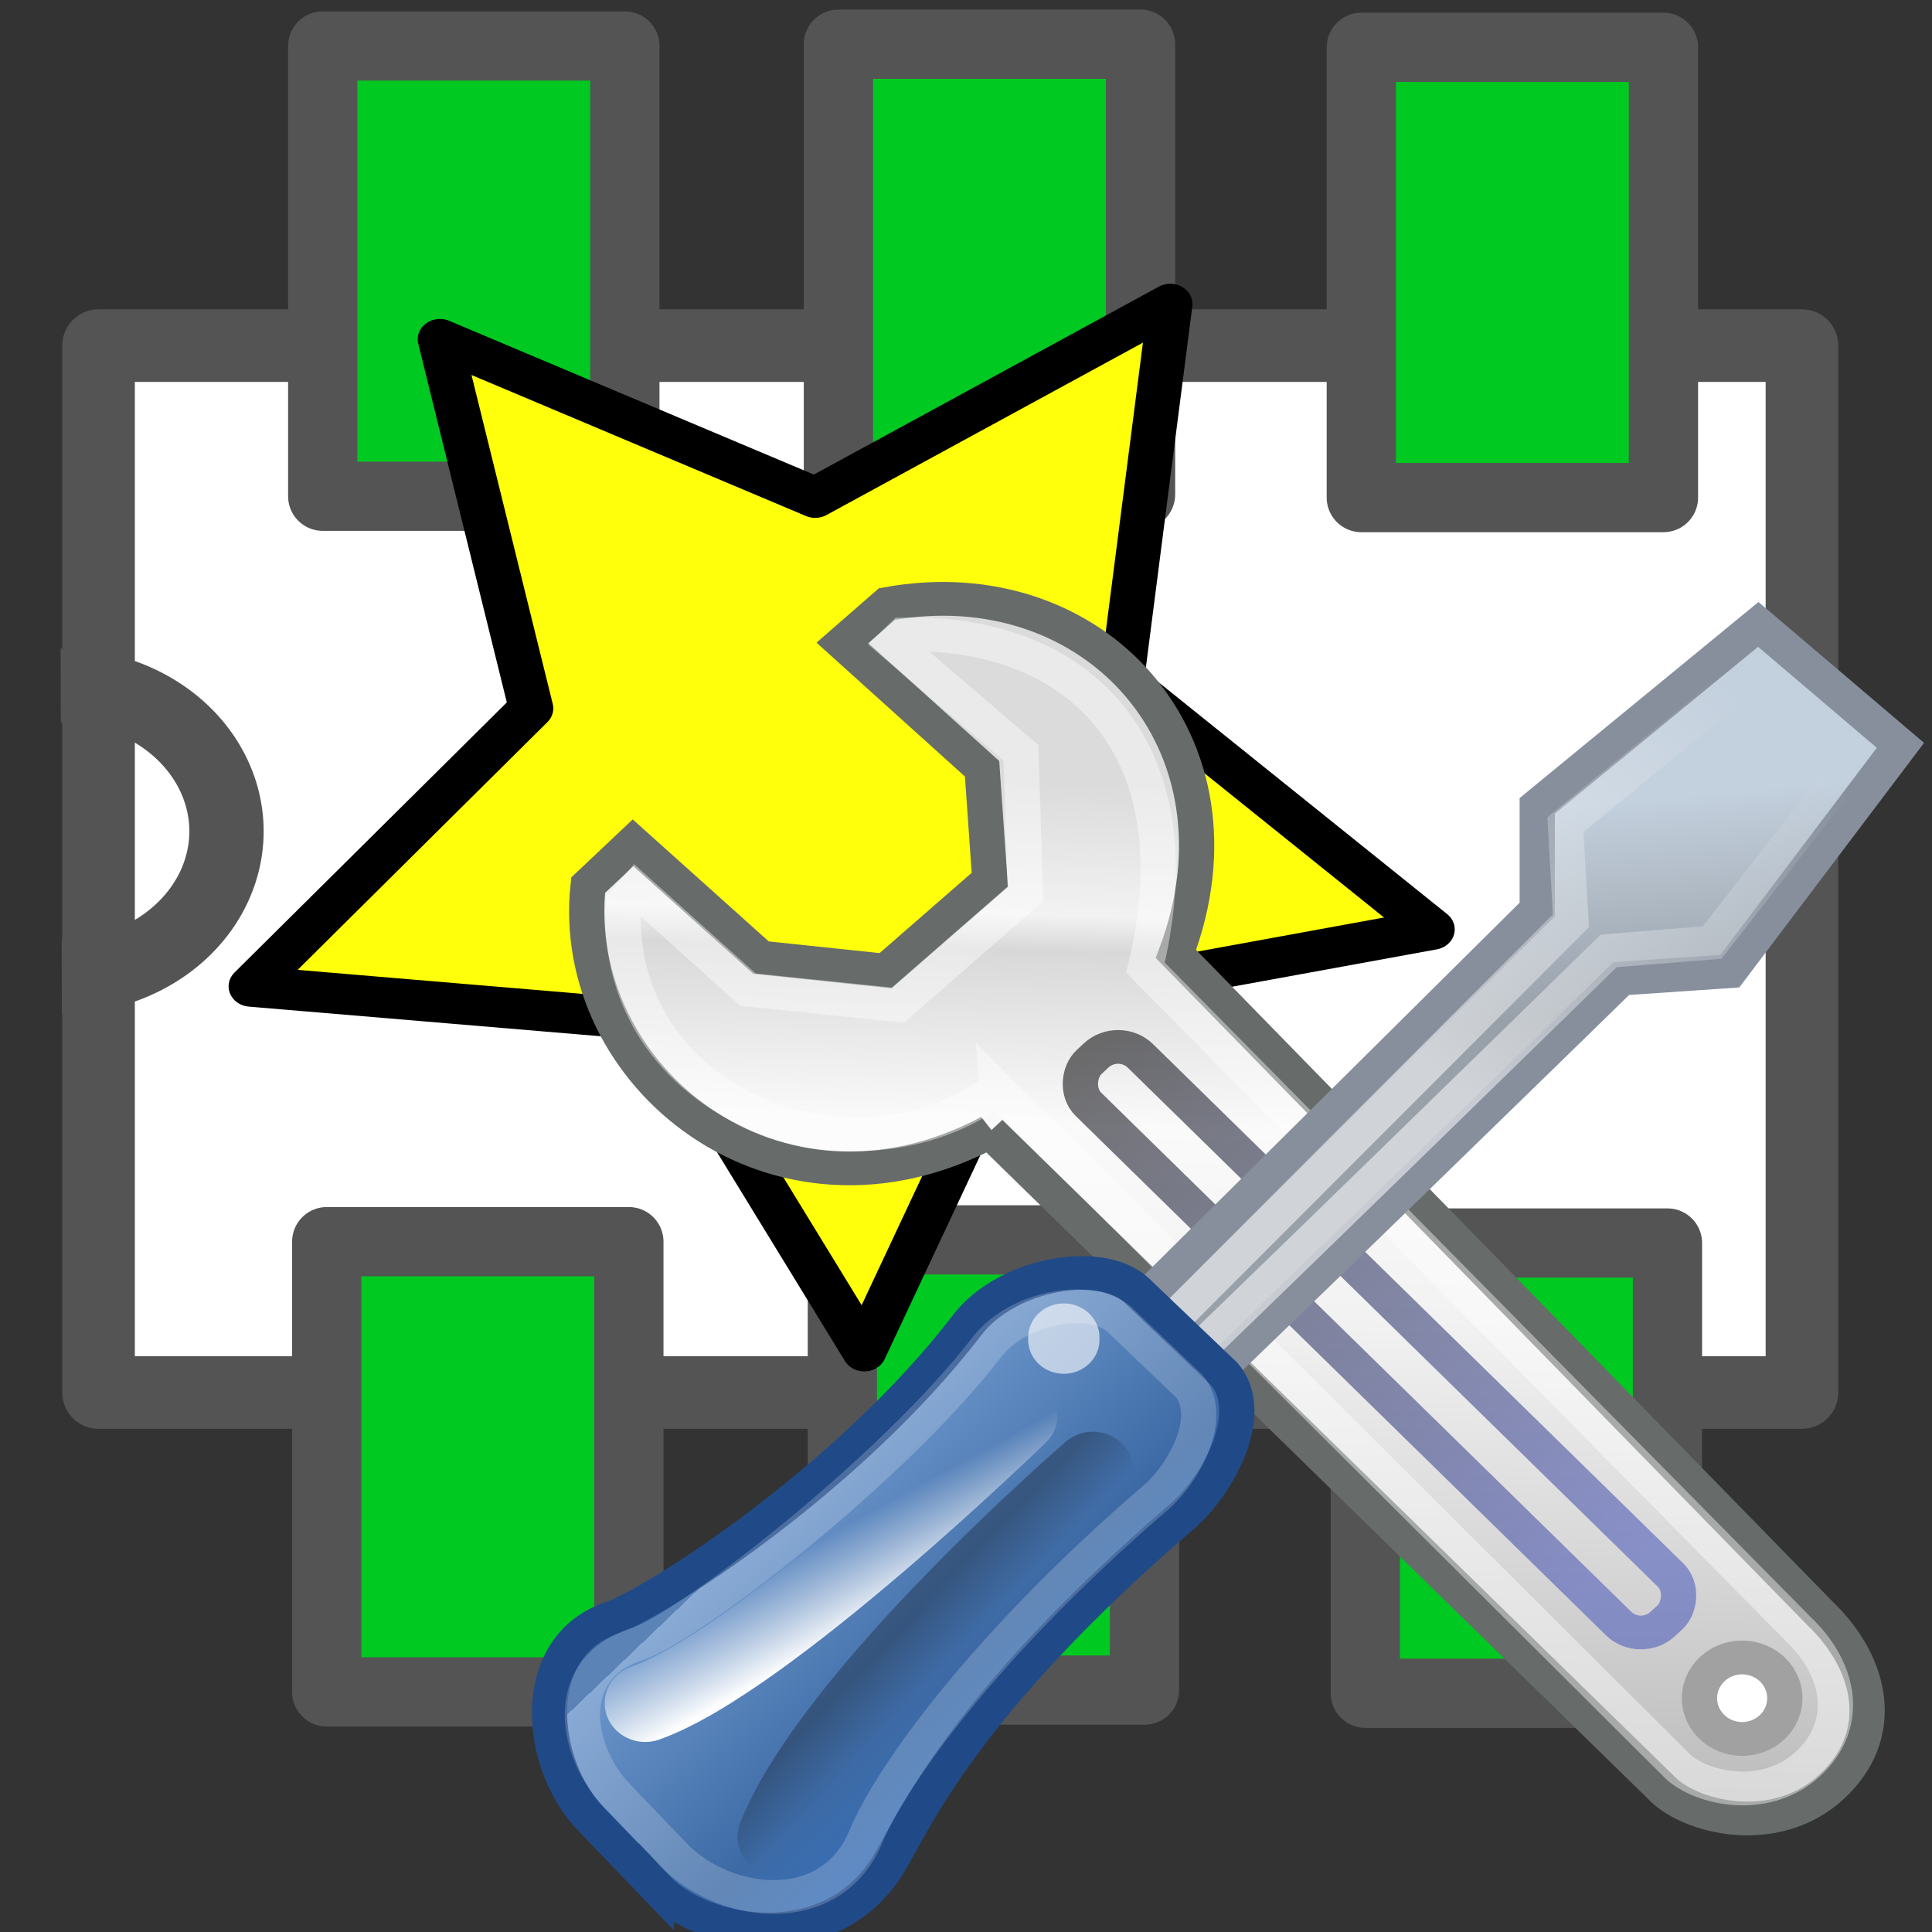 <?xml version="1.0" encoding="UTF-8" standalone="no"?>
<svg
   xmlns:dc="http://purl.org/dc/elements/1.1/"
   xmlns:cc="http://creativecommons.org/ns#"
   xmlns:rdf="http://www.w3.org/1999/02/22-rdf-syntax-ns#"
   xmlns:svg="http://www.w3.org/2000/svg"
   xmlns="http://www.w3.org/2000/svg"
   xmlns:xlink="http://www.w3.org/1999/xlink"
   xmlns:sodipodi="http://sodipodi.sourceforge.net/DTD/sodipodi-0.dtd"
   xmlns:inkscape="http://www.inkscape.org/namespaces/inkscape"
   height="26"
   width="26"
   version="1.1"
   viewBox="0 0 26 26"
   id="svg2"
   inkscape:version="0.48.4 r9939"
   sodipodi:docname="module_wizard.svg">
  <rect x="0" y="0" width="26" height="26" fill="#333333" stroke="none"/>
  <sodipodi:namedview
     pagecolor="#ffffff"
     bordercolor="#666666"
     borderopacity="1"
     objecttolerance="10"
     gridtolerance="10"
     guidetolerance="10"
     inkscape:pageopacity="0"
     inkscape:pageshadow="2"
     inkscape:window-width="1920"
     inkscape:window-height="1033"
     id="namedview98"
     showgrid="true"
     inkscape:zoom="11.865385"
     inkscape:cx="6.435254"
     inkscape:cy="6.1974352"
     inkscape:window-x="-4"
     inkscape:window-y="-4"
     inkscape:window-maximized="1"
     inkscape:current-layer="svg2"
     inkscape:snap-to-guides="false"
     inkscape:snap-grids="false">
    <inkscape:grid
       type="xygrid"
       id="grid3048"
       empspacing="1"
       visible="true"
       enabled="true"
       snapvisiblegridlinesonly="true" />
  </sodipodi:namedview>
  <defs
     id="defs4">
    <radialGradient
       id="e"
       gradientUnits="userSpaceOnUse"
       cy="20.494"
       cx="35.293"
       gradientTransform="matrix(0,-0.843,1.02,0,-4.896,41.059)"
       r="16.956">
      <stop
         stop-color="#73d216"
         offset="0"
         id="stop12-7" />
      <stop
         stop-color="#4e9a06"
         offset="1"
         id="stop14-2" />
    </radialGradient>
    <linearGradient
       inkscape:collect="always"
       xlink:href="#i"
       id="linearGradient3123"
       gradientUnits="userSpaceOnUse"
       gradientTransform="matrix(0.772,0,0,0.77,58.469,27.525)"
       x1="19.648"
       y1="42.254"
       x2="20.631"
       y2="6.776" />
    <linearGradient
       id="i"
       y2="6.776"
       gradientUnits="userSpaceOnUse"
       x2="20.631"
       gradientTransform="matrix(0.878,0,0,0.878,56.157,5.67)"
       y1="42.254"
       x1="19.648">
      <stop
         stop-color="#b6b6b6"
         offset="0"
         id="stop3120" />
      <stop
         stop-color="#f2f2f2"
         offset=".5"
         id="stop3122" />
      <stop
         stop-color="#fafafa"
         offset=".676"
         id="stop3124" />
      <stop
         stop-color="#d8d8d8"
         offset=".841"
         id="stop3126" />
      <stop
         stop-color="#f2f2f2"
         offset=".875"
         id="stop3128" />
      <stop
         stop-color="#dbdbdb"
         offset="1"
         id="stop3130" />
    </linearGradient>
    <linearGradient
       inkscape:collect="always"
       xlink:href="#j"
       id="linearGradient3125"
       gradientUnits="userSpaceOnUse"
       gradientTransform="matrix(0.771,0,0,0.771,60.49,-22.581)"
       x1="50.153"
       y1="-3.632"
       x2="25.291"
       y2="-4.3" />
    <linearGradient
       id="j"
       y2="-4.3"
       gradientUnits="userSpaceOnUse"
       x2="25.291"
       gradientTransform="matrix(0.878,0,0,0.878,43.255,-36.26)"
       y1="-3.632"
       x1="50.153">
      <stop
         stop-color="#fff"
         offset="0"
         id="stop3133"
         style="stop-color:#4754ba;stop-opacity:1;" />
      <stop
         offset="1"
         id="stop3135" />
    </linearGradient>
    <linearGradient
       inkscape:collect="always"
       xlink:href="#k"
       id="linearGradient3127"
       gradientUnits="userSpaceOnUse"
       gradientTransform="matrix(0.772,0,0,0.77,58.742,28.07)"
       x1="38.228"
       y1="13.603"
       x2="37.535"
       y2="6.629" />
    <linearGradient
       id="k"
       y2="6.629"
       gradientUnits="userSpaceOnUse"
       x2="37.535"
       gradientTransform="matrix(0.878,0,0,0.878,56.467,6.291)"
       y1="13.603"
       x1="38.228">
      <stop
         stop-color="#98a0a9"
         offset="0"
         id="stop3138" />
      <stop
         stop-color="#c3d0dd"
         offset="1"
         id="stop3140" />
    </linearGradient>
    <linearGradient
       inkscape:collect="always"
       xlink:href="#l"
       id="linearGradient3129"
       gradientUnits="userSpaceOnUse"
       gradientTransform="matrix(0.879,0,0,0.876,56.24,23.172)"
       x1="31.177"
       y1="19.822"
       x2="40.859"
       y2="9.657" />
    <linearGradient
       id="l"
       y2="9.657"
       gradientUnits="userSpaceOnUse"
       x2="40.859"
       gradientTransform="translate(53.62,0.702)"
       y1="19.822"
       x1="31.177">
      <stop
         stop-color="#fff"
         offset="0"
         id="stop3143" />
      <stop
         stop-color="#fff"
         stop-opacity="0"
         offset="1"
         id="stop3145" />
    </linearGradient>
    <linearGradient
       inkscape:collect="always"
       xlink:href="#m"
       id="linearGradient3131"
       gradientUnits="userSpaceOnUse"
       gradientTransform="matrix(0.772,0,0,0.77,58.469,27.525)"
       x1="9.75"
       y1="32.284"
       x2="16.915"
       y2="39.443" />
    <linearGradient
       id="m"
       y2="39.443"
       gradientUnits="userSpaceOnUse"
       x2="16.915"
       gradientTransform="matrix(0.878,0,0,0.878,56.157,5.67)"
       y1="32.284"
       x1="9.75">
      <stop
         stop-color="#3465a4"
         offset="0"
         id="stop3148" />
      <stop
         stop-color="#9fbce1"
         offset="0"
         id="stop3150" />
      <stop
         stop-color="#6b95ca"
         offset="0"
         id="stop3152" />
      <stop
         stop-color="#3d6aa5"
         offset=".75"
         id="stop3154" />
      <stop
         stop-color="#386eb4"
         offset="1"
         id="stop3156" />
    </linearGradient>
    <linearGradient
       inkscape:collect="always"
       xlink:href="#n"
       id="linearGradient3133"
       gradientUnits="userSpaceOnUse"
       gradientTransform="matrix(0.885,-0.023,0.023,0.883,57.64,23.242)"
       x1="12.005"
       y1="35.688"
       x2="10.651"
       y2="33.195" />
    <linearGradient
       id="n"
       y2="33.195"
       gradientUnits="userSpaceOnUse"
       x2="10.651"
       gradientTransform="matrix(1.007,-0.026,0.026,1.007,55.213,0.782)"
       y1="35.688"
       x1="12.005">
      <stop
         stop-color="#fff"
         offset="0"
         id="stop3159" />
      <stop
         stop-color="#fff"
         stop-opacity="0"
         offset="1"
         id="stop3161" />
    </linearGradient>
    <linearGradient
       inkscape:collect="always"
       xlink:href="#o"
       id="linearGradient3135"
       gradientUnits="userSpaceOnUse"
       gradientTransform="matrix(0.772,-0.015,0.015,0.769,58.141,26.737)"
       x1="14.018"
       y1="36.943"
       x2="15.416"
       y2="38.268" />
    <linearGradient
       id="o"
       y2="38.268"
       gradientUnits="userSpaceOnUse"
       x2="15.416"
       gradientTransform="matrix(0.878,-0.017,0.017,0.878,55.783,4.77)"
       y1="36.943"
       x1="14.018">
      <stop
         offset="0"
         id="stop3164" />
      <stop
         stop-opacity="0"
         offset="1"
         id="stop3166" />
    </linearGradient>
  </defs>
  <g
     id="g2999"
     transform="translate(-0.169,-1.854)">
    <rect
       id="rect51"
       x="-20.594"
       y="1.495"
       width="14.089"
       height="22.924"
       transform="matrix(0,-1,1,0,0,0)"
       style="fill:#ffffff;stroke:#545454;stroke-width:0.977;stroke-linejoin:round;stroke-miterlimit:4;stroke-opacity:1;stroke-dasharray:none" />
    <path
       id="path53"
       d="m 0.986,11.082 a 2.224,1.959 0 1 1 0.014,3.918"
       inkscape:connector-curvature="0"
       style="fill:none;stroke:#545454;stroke-width:1;stroke-linejoin:round;stroke-miterlimit:4;stroke-opacity:1;stroke-dasharray:none" />
    <g
       id="g3983">
      <rect
         style="fill:#00c921;fill-opacity:1;stroke:#545454;stroke-width:0.932;stroke-linejoin:round;stroke-miterlimit:4;stroke-opacity:1;stroke-dasharray:none"
         transform="matrix(0,-1,1,0,0,0)"
         height="4.066"
         width="6.059"
         y="4.512"
         x="-8.532"
         id="rect73" />
      <rect
         style="fill:#00c921;fill-opacity:1;stroke:#545454;stroke-width:0.932;stroke-linejoin:round;stroke-miterlimit:4;stroke-opacity:1;stroke-dasharray:none"
         transform="matrix(0,-1,1,0,0,0)"
         height="4.066"
         width="6.059"
         y="11.452"
         x="-8.508"
         id="rect73-5" />
      <rect
         style="fill:#00c921;fill-opacity:1;stroke:#545454;stroke-width:0.932;stroke-linejoin:round;stroke-miterlimit:4;stroke-opacity:1;stroke-dasharray:none"
         transform="matrix(0,-1,1,0,0,0)"
         height="4.066"
         width="6.059"
         y="18.489"
         x="-8.55"
         id="rect73-56" />
    </g>
    <rect
       id="rect73-0"
       x="-24.623"
       y="4.566"
       width="6.059"
       height="4.066"
       transform="matrix(0,-1,1,0,0,0)"
       style="fill:#00c921;fill-opacity:1;stroke:#545454;stroke-width:0.932;stroke-linejoin:round;stroke-miterlimit:4;stroke-opacity:1;stroke-dasharray:none" />
    <rect
       id="rect73-5-4"
       x="-24.599"
       y="11.505"
       width="6.059"
       height="4.066"
       transform="matrix(0,-1,1,0,0,0)"
       style="fill:#00c921;fill-opacity:1;stroke:#545454;stroke-width:0.932;stroke-linejoin:round;stroke-miterlimit:4;stroke-opacity:1;stroke-dasharray:none" />
    <rect
       id="rect73-56-9"
       x="-24.641"
       y="18.543"
       width="6.059"
       height="4.066"
       transform="matrix(0,-1,1,0,0,0)"
       style="fill:#00c921;fill-opacity:1;stroke:#545454;stroke-width:0.932;stroke-linejoin:round;stroke-miterlimit:4;stroke-opacity:1;stroke-dasharray:none" />
  </g>
  <g
     transform="matrix(0.638,0,0,0.603,-4.811,-2.738)"
     id="g3853">
    <path
       transform="matrix(0.937,0,0,0.908,10.023,9.043)"
       inkscape:transform-center-y="0.54370049"
       inkscape:transform-center-x="-0.11555406"
       d="m 16.807,28.249 -4.549,-8.112 -9.261,-0.852 6.309,-6.833 -2.052,-9.071 8.448,3.889 7.993,-4.754 -1.088,9.236 6.992,6.133 -9.12,1.819 z"
       inkscape:randomized="0"
       inkscape:rounded="0"
       inkscape:flatsided="false"
       sodipodi:arg2="2.1465318"
       sodipodi:arg1="1.5182133"
       sodipodi:r2="7.0024018"
       sodipodi:r1="14.004804"
       sodipodi:cy="14.263176"
       sodipodi:cx="16.070995"
       sodipodi:sides="5"
       id="path3036"
       style="fill:#ffff0c;fill-opacity:1;fill-rule:evenodd;stroke:#000000;stroke-width:1px;stroke-linecap:butt;stroke-linejoin:round;stroke-opacity:1"
       sodipodi:type="star" />
    <g
       transform="matrix(0.848,0,0,0.859,-32.615,-6.078)"
       id="g4431">
      <path
         id="path3174"
         d="m 71.973,41.764 16.688,17.028 c 0.675,0.77 2.815,1.365 4.244,0 1.38,-1.318 1.061,-3.175 -0.289,-4.522 L 76.604,37.146 c 1.977,-5.477 -2.024,-10.078 -7.186,-9.092 l -1.109,1.01 3.473,3.271 0.193,2.886 -2.593,2.36 -3.099,-0.34 -3.183,-2.982 -1.116,1.1 c -0.519,4.944 4.664,9.362 9.99,6.404 z"
         style="color:#000000;fill:url(#linearGradient3123);stroke:#676b6a;stroke-width:0.877;stroke-opacity:1"
         inkscape:connector-curvature="0" />
      <path
         sodipodi:nodetypes="cccccscccccccccc"
         id="path3176"
         d="m 72.159,40.646 16.873,17.551 c 0.523,0.596 2.179,1.056 3.286,0 1.069,-1.02 0.821,-2.458 -0.224,-3.5 L 75.846,37.502 c 1.068,-4.615 -0.667,-7.507 -3.7,-8.38 -0.711,-0.205 -1.493,-0.298 -2.327,-0.278 l -0.237,0.24 3.166,2.836 0.114,3.665 -3.175,2.891 -3.728,-0.402 -2.791,-2.621 -0.31,0.377 c -0.275,5.231 5.704,7.611 9.301,4.817 z"
         style="opacity:0.426;color:#000000;fill:none;stroke:#ffffff;stroke-width:0.877"
         inkscape:connector-curvature="0" />
      <rect
         id="rect3178"
         x="80.546"
         y="-26.327"
         width="20.417"
         height="1.804"
         ry="0.776"
         rx="0.776"
         transform="matrix(0.699,0.715,-0.717,0.697,0,0)"
         style="opacity:0.554;color:#000000;fill:none;stroke:url(#linearGradient3125);stroke-width:0.877;stroke-miterlimit:4;stroke-dasharray:none" />
      <path
         id="path3180"
         d="M 76.008,49.571 C 76.741,48.945 87.68,37.786 87.68,37.786 l 2.701,-0.192 4.244,-5.868 -3.536,-3.142 -5.498,4.714 v 2.694 L 74.402,47.584 c -0.531,0.529 0.932,2.565 1.607,1.987 z"
         style="color:#000000;fill:url(#linearGradient3127);stroke:#878f9d;stroke-width:0.877"
         inkscape:connector-curvature="0" />
      <path
         id="path3182"
         d="M 75.924,48.66 C 76.492,48.174 87.368,37.067 87.368,37.067 l 2.573,-0.217 3.703,-4.962 -2.539,-2.234 -4.812,4.134 0.136,2.498 -11.138,11.648 c -0.412,0.411 0.109,1.174 0.633,0.726 z"
         style="opacity:0.54;color:#000000;fill:none;stroke:url(#linearGradient3129);stroke-width:0.877"
         inkscape:connector-curvature="0" />
      <path
         id="path3184"
         d="m 63.678,61.389 c 1.157,1.284 4.37,1.865 5.795,-0.622 0.621,-1.084 1.84,-4.121 7.276,-9.001 0.913,-0.819 1.88,-2.691 1.06,-3.701 l -2.122,-2.116 c -0.868,-0.962 -3.281,-0.513 -4.271,0.833 -2.951,4.028 -7.773,7.234 -8.86,7.621 -2.081,0.741 -1.846,3.8 -0.47,5.255 l 1.592,1.732 z"
         style="color:#000000;fill:url(#linearGradient3131);stroke:#204a87;stroke-width:0.877"
         inkscape:connector-curvature="0" />
      <path
         id="path3186"
         d="m 91.749,56.483 a 1.061,1.058 0 0 1 -2.122,0 1.061,1.058 0 1 1 2.122,0 z"
         style="color:#000000;fill:#ffffff;stroke:#a1a1a1;stroke-width:0.877"
         inkscape:connector-curvature="0" />
      <path
         id="path3188"
         d="m 74.702,47.14 a 0.887,0.884 0 1 1 -1.773,0 0.887,0.884 0 1 1 1.773,0 z"
         style="opacity:0.602;color:#000000;fill:#ffffff"
         inkscape:connector-curvature="0" />
      <path
         id="path3190"
         d="m 72.653,49.132 c 0,0 -6.3,6.397 -9.251,7.481"
         style="color:#000000;fill:none;stroke:url(#linearGradient3133);stroke-width:2.013;stroke-linecap:round;stroke-linejoin:round"
         inkscape:connector-curvature="0" />
      <path
         id="path3192"
         d="m 63.978,60.404 c 1.266,1.53 4.041,1.894 4.913,-0.325 0.599,-1.524 2.929,-4.965 7.203,-8.801 0.718,-0.644 1.478,-2.116 0.834,-2.91 l -1.668,-1.664 c -0.682,-0.756 -2.58,-0.404 -3.358,0.655 -2.32,3.166 -7.454,7.308 -8.695,7.716 -1.921,0.632 -1.561,2.823 -0.479,3.967 l 1.251,1.361 z"
         style="opacity:0.199;color:#000000;fill:none;stroke:#ffffff;stroke-width:0.877"
         inkscape:connector-curvature="0" />
      <path
         id="path3194"
         d="m 74.537,50.566 c 0,0 -6.434,5.799 -7.832,9.517"
         style="opacity:0.278;color:#000000;fill:none;stroke:url(#linearGradient3135);stroke-width:2.013;stroke-linecap:round;stroke-linejoin:round"
         inkscape:connector-curvature="0" />
    </g>
  </g>
</svg>
